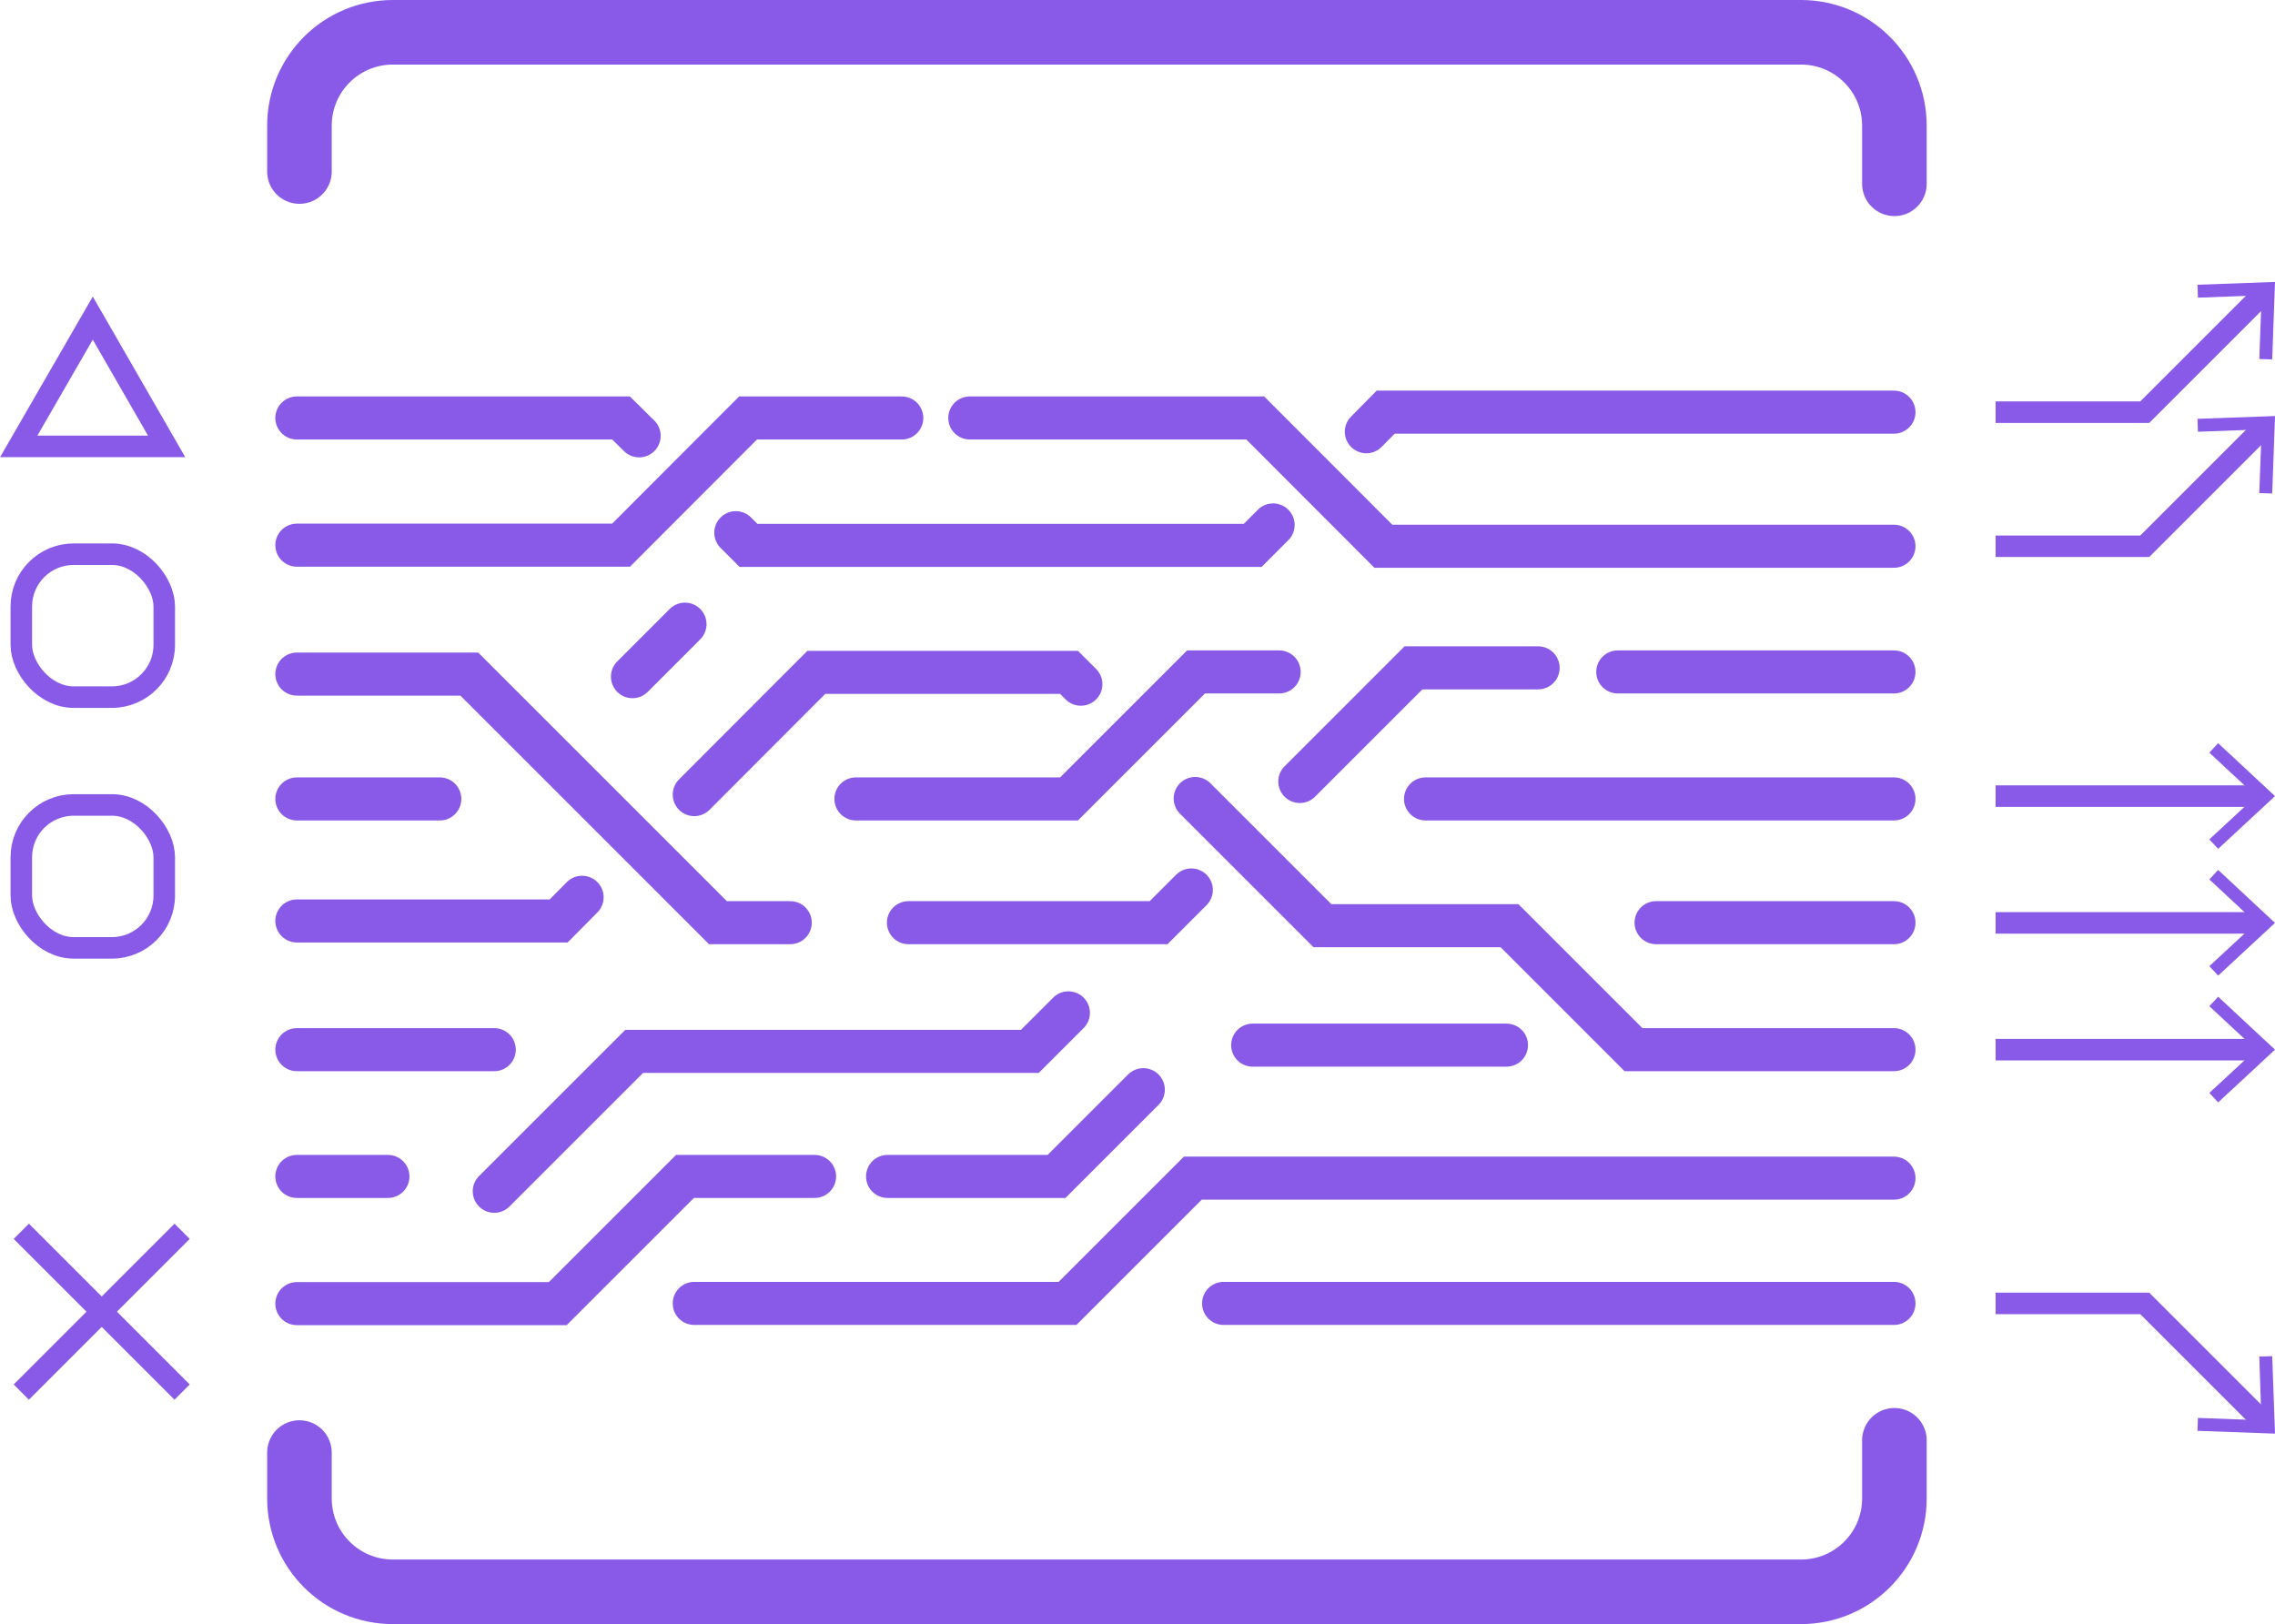 <?xml version="1.0" encoding="UTF-8"?>
<svg id="Layer_2" data-name="Layer 2" xmlns="http://www.w3.org/2000/svg" viewBox="0 0 105.68 75.46">
  <defs>
    <style>
      .cls-1, .cls-2, .cls-3 {
        fill: none;
        stroke: #895ae8;
        stroke-miterlimit: 10;
      }

      .cls-2 {
        stroke-width: 2px;
      }

      .cls-2, .cls-3 {
        stroke-linecap: round;
      }

      .cls-4 {
        fill: #895ae8;
      }

      .cls-3 {
        stroke-width: 3px;
      }
    </style>
  </defs>
  <g id="main">
    <g>
      <g>
        <polyline class="cls-2" points="63.47 20.06 64.37 19.15 87.98 19.15"/>
        <polyline class="cls-2" points="34.18 24.75 34.77 25.34 58.19 25.34 59.14 24.39"/>
        <polyline class="cls-2" points="13.79 19.42 28.85 19.42 29.69 20.25"/>
        <polyline class="cls-2" points="22.96 55.35 29.46 48.85 47.84 48.85 49.63 47.06"/>
        <polyline class="cls-2" points="13.79 25.33 28.85 25.33 34.75 19.42 41.89 19.42"/>
        <polyline class="cls-2" points="32.25 36.92 37.92 31.24 49.66 31.24 50.21 31.79"/>
        <polyline class="cls-2" points="13.79 42.79 25.95 42.79 27.04 41.69"/>
        <polyline class="cls-2" points="60.38 36.31 65.66 31.03 71.45 31.03"/>
        <polyline class="cls-2" points="42.2 42.87 53.82 42.87 55.34 41.35"/>
        <polyline class="cls-2" points="13.79 31.32 21.8 31.32 33.35 42.87 36.71 42.87"/>
        <line class="cls-2" x1="13.79" y1="48.77" x2="22.96" y2="48.77"/>
        <polyline class="cls-2" points="39.76 37.12 49.66 37.12 55.56 31.22 59.42 31.22"/>
        <polyline class="cls-2" points="55.52 37.1 61.43 43.01 70.12 43.01 75.88 48.77 87.98 48.77"/>
        <line class="cls-2" x1="87.98" y1="31.22" x2="75.15" y2="31.22"/>
        <line class="cls-2" x1="87.98" y1="37.12" x2="66.22" y2="37.12"/>
        <line class="cls-2" x1="31.82" y1="29" x2="29.38" y2="31.44"/>
        <polyline class="cls-2" points="45.05 19.42 58.31 19.42 64.26 25.38 73.42 25.38 87.98 25.38"/>
        <line class="cls-2" x1="13.79" y1="37.12" x2="20.43" y2="37.12"/>
        <line class="cls-2" x1="58.19" y1="48.56" x2="69.98" y2="48.56"/>
        <polyline class="cls-2" points="32.25 60.56 49.59 60.56 55.41 54.74 87.98 54.74"/>
        <polyline class="cls-2" points="37.84 54.66 31.82 54.66 25.91 60.57 13.79 60.57"/>
        <line class="cls-2" x1="56.84" y1="60.56" x2="87.98" y2="60.56"/>
        <line class="cls-2" x1="76.93" y1="42.87" x2="87.98" y2="42.87"/>
        <line class="cls-2" x1="18.02" y1="54.66" x2="13.79" y2="54.66"/>
        <polyline class="cls-2" points="41.23 54.66 49.08 54.66 53.11 50.63"/>
        <path class="cls-3" d="M88,66.92v2.7c0,2.4-1.94,4.34-4.34,4.34H18.25c-2.4,0-4.34-1.94-4.34-4.34v-2.13"/>
        <path class="cls-3" d="M88,8.54v-2.7c0-2.4-1.94-4.34-4.34-4.34H18.25c-2.4,0-4.34,1.94-4.34,4.34v2.13"/>
      </g>
      <rect class="cls-1" x=".99" y="25.75" width="6.64" height="6.64" rx="2.43" ry="2.43"/>
      <rect class="cls-1" x=".99" y="37.4" width="6.64" height="6.64" rx="2.43" ry="2.43"/>
      <g>
        <polyline class="cls-1" points="92.7 19.15 99.63 19.15 105.22 13.56"/>
        <polygon class="cls-4" points="105.55 16.7 104.95 16.68 105.06 13.72 102.1 13.83 102.08 13.23 105.68 13.1 105.55 16.7"/>
      </g>
      <g>
        <polyline class="cls-1" points="92.7 60.56 99.63 60.56 105.22 66.15"/>
        <polygon class="cls-4" points="102.08 66.48 102.1 65.88 105.05 65.99 104.95 63.03 105.55 63.01 105.68 66.61 102.08 66.48"/>
      </g>
      <g>
        <polyline class="cls-1" points="92.7 25.38 99.63 25.38 105.22 19.79"/>
        <polygon class="cls-4" points="105.55 22.93 104.95 22.91 105.06 19.95 102.1 20.06 102.08 19.46 105.68 19.33 105.55 22.93"/>
      </g>
      <g>
        <line class="cls-1" x1="92.7" y1="36.99" x2="105.03" y2="36.99"/>
        <polygon class="cls-4" points="103.04 39.44 102.63 39 104.8 36.99 102.63 34.97 103.04 34.53 105.68 36.99 103.04 39.44"/>
      </g>
      <g>
        <line class="cls-1" x1="92.7" y1="42.88" x2="105.03" y2="42.88"/>
        <polygon class="cls-4" points="103.04 45.33 102.63 44.89 104.8 42.88 102.63 40.86 103.04 40.42 105.68 42.88 103.04 45.33"/>
      </g>
      <g>
        <line class="cls-1" x1="92.7" y1="48.77" x2="105.03" y2="48.77"/>
        <polygon class="cls-4" points="103.04 51.22 102.63 50.78 104.8 48.77 102.63 46.75 103.04 46.31 105.68 48.77 103.04 51.22"/>
      </g>
      <polygon class="cls-1" points="4.31 14.78 .87 20.74 7.74 20.74 4.31 14.78"/>
      <line class="cls-1" x1=".99" y1="57.21" x2="8.46" y2="64.68"/>
      <line class="cls-1" x1="8.46" y1="57.21" x2=".99" y2="64.68"/>
    </g>
  </g>
</svg>